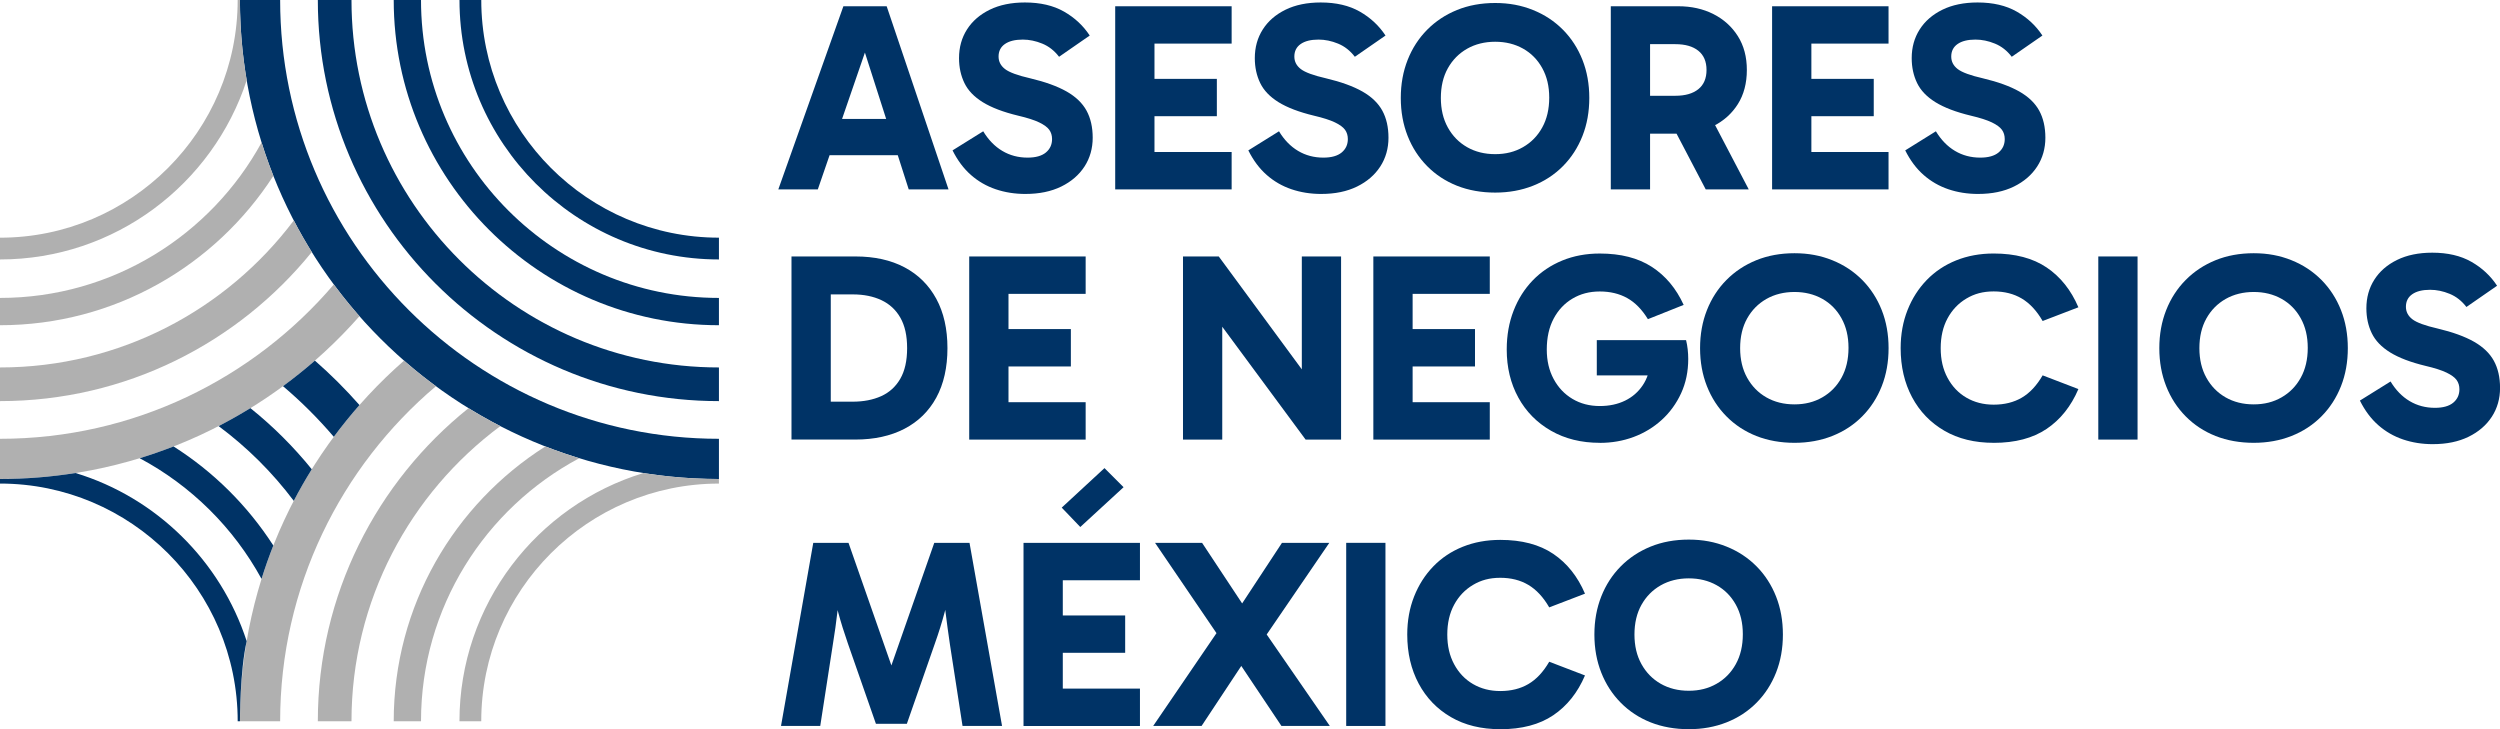 <svg xmlns="http://www.w3.org/2000/svg" id="Capa_1" data-name="Capa 1" viewBox="0 0 1143.07 333.41"><defs><style>      .cls-1 {        fill: #036;      }      .cls-2 {        fill: #b0b0b0;      }    </style></defs><g><path class="cls-1" d="M355.87,86.59L385.62,2.86h19.79l28.28,83.73h-18.2l-22.87-71.43h5.9l-24.59,71.43h-18.07ZM374.19,54.37h39.34v16.6h-39.34v-16.6Z"></path><path class="cls-1" d="M468.85,88.68c-4.84,0-9.36-.72-13.59-2.15s-7.99-3.61-11.31-6.52c-3.32-2.91-6.13-6.66-8.42-11.25l14.02-8.73c2.38,3.93,5.29,6.93,8.73,8.97,3.44,2.05,7.29,3.07,11.56,3.07,3.69,0,6.47-.78,8.36-2.34,1.88-1.56,2.83-3.61,2.83-6.15,0-1.64-.43-3.05-1.29-4.24-.86-1.19-2.4-2.31-4.61-3.38-2.21-1.06-5.41-2.09-9.59-3.07-6.8-1.64-12.19-3.69-16.17-6.15-3.98-2.46-6.78-5.39-8.42-8.79-1.64-3.4-2.46-7.19-2.46-11.37,0-4.92,1.21-9.28,3.63-13.09,2.42-3.81,5.88-6.82,10.39-9.04,4.51-2.21,9.88-3.32,16.11-3.32,7.05,0,13.01,1.39,17.89,4.18,4.88,2.79,8.79,6.44,11.74,10.94l-14.02,9.71c-2.13-2.79-4.69-4.8-7.68-6.02-2.99-1.23-5.96-1.84-8.91-1.84-3.52,0-6.25.68-8.18,2.03-1.93,1.35-2.89,3.26-2.89,5.72,0,2.3.98,4.2,2.95,5.72,1.97,1.52,5.82,2.93,11.56,4.24,6.89,1.64,12.42,3.65,16.6,6.02,4.18,2.38,7.21,5.29,9.1,8.73,1.88,3.44,2.83,7.58,2.83,12.42s-1.25,9.3-3.75,13.15c-2.5,3.85-6.04,6.91-10.63,9.16-4.59,2.25-10.04,3.38-16.35,3.38Z"></path><path class="cls-1" d="M521.59,19.95l6.27-7.25v64.05l-6.89-7.25h42.17v17.09h-53.24V2.86h53.24v17.09h-41.56ZM521.96,53.14v-17.09h34.42v17.09h-34.42Z"></path><path class="cls-1" d="M604.09,88.68c-4.84,0-9.36-.72-13.59-2.15-4.22-1.43-7.99-3.61-11.31-6.52-3.32-2.91-6.13-6.66-8.42-11.25l14.02-8.73c2.38,3.93,5.29,6.93,8.73,8.97,3.44,2.05,7.29,3.07,11.56,3.07,3.69,0,6.47-.78,8.36-2.34,1.88-1.56,2.83-3.61,2.83-6.15,0-1.64-.43-3.05-1.29-4.24-.86-1.19-2.4-2.31-4.61-3.38-2.21-1.06-5.41-2.09-9.59-3.07-6.8-1.64-12.19-3.69-16.17-6.15-3.98-2.46-6.78-5.39-8.42-8.79-1.64-3.4-2.46-7.19-2.46-11.37,0-4.92,1.21-9.28,3.63-13.09,2.42-3.81,5.88-6.82,10.39-9.04,4.51-2.21,9.88-3.32,16.11-3.32,7.05,0,13.01,1.39,17.89,4.18,4.88,2.79,8.79,6.44,11.74,10.94l-14.02,9.71c-2.13-2.79-4.69-4.8-7.68-6.02-2.99-1.23-5.96-1.84-8.91-1.84-3.52,0-6.25.68-8.18,2.03-1.93,1.35-2.89,3.26-2.89,5.72,0,2.3.98,4.2,2.95,5.72,1.97,1.52,5.82,2.93,11.56,4.24,6.89,1.64,12.42,3.65,16.6,6.02,4.18,2.38,7.21,5.29,9.1,8.73,1.88,3.44,2.83,7.58,2.83,12.42s-1.25,9.3-3.75,13.15c-2.5,3.85-6.04,6.91-10.63,9.16-4.59,2.25-10.04,3.38-16.35,3.38Z"></path><path class="cls-1" d="M640.48,44.78c0-6.31,1.05-12.11,3.14-17.4,2.09-5.29,5.06-9.88,8.91-13.77,3.85-3.89,8.4-6.9,13.65-9.04,5.24-2.13,11.07-3.2,17.46-3.2s11.99,1.07,17.28,3.2c5.29,2.13,9.85,5.14,13.71,9.04,3.85,3.89,6.82,8.48,8.91,13.77,2.09,5.29,3.13,11.09,3.13,17.4s-1.04,12.11-3.13,17.4c-2.09,5.29-5.06,9.88-8.91,13.77-3.85,3.89-8.42,6.89-13.71,8.98-5.29,2.09-11.05,3.13-17.28,3.13s-12.21-1.04-17.46-3.13c-5.25-2.09-9.8-5.08-13.65-8.98-3.85-3.89-6.82-8.48-8.91-13.77-2.09-5.29-3.14-11.08-3.14-17.4ZM658.8,44.78c0,5.16,1.06,9.67,3.2,13.52,2.13,3.85,5.06,6.84,8.79,8.98,3.73,2.13,8.01,3.2,12.85,3.2s9-1.06,12.72-3.2c3.73-2.13,6.66-5.12,8.79-8.98,2.13-3.85,3.2-8.4,3.2-13.65s-1.07-9.67-3.2-13.52c-2.13-3.85-5.06-6.82-8.79-8.91-3.73-2.09-7.97-3.13-12.72-3.13s-9.12,1.07-12.85,3.2c-3.73,2.13-6.66,5.1-8.79,8.91-2.13,3.81-3.2,8.34-3.2,13.59Z"></path><path class="cls-1" d="M736.5,86.59V2.86h30.86c5.98,0,11.33,1.19,16.04,3.57,4.71,2.38,8.44,5.74,11.19,10.08,2.75,4.35,4.12,9.51,4.12,15.49s-1.37,11.27-4.12,15.61c-2.75,4.35-6.48,7.68-11.19,10.02-4.71,2.34-10.06,3.5-16.04,3.5h-16.84v-17.34h15.49c4.51,0,8.01-1,10.51-3.01,2.5-2.01,3.75-4.94,3.75-8.79s-1.25-6.78-3.75-8.79c-2.5-2.01-6-3.01-10.51-3.01h-15.61l4.06-4.06v70.45h-17.95ZM779.9,86.59l-17.83-34.06h19.67l17.83,34.06h-19.67Z"></path><path class="cls-1" d="M821.94,19.95l6.27-7.25v64.05l-6.89-7.25h42.17v17.09h-53.24V2.86h53.24v17.09h-41.56ZM822.31,53.14v-17.09h34.42v17.09h-34.42Z"></path><path class="cls-1" d="M904.44,88.68c-4.84,0-9.36-.72-13.59-2.15-4.22-1.43-7.99-3.61-11.31-6.52-3.32-2.91-6.13-6.66-8.42-11.25l14.02-8.73c2.38,3.93,5.29,6.93,8.73,8.97,3.44,2.05,7.29,3.07,11.56,3.07,3.69,0,6.47-.78,8.36-2.34,1.88-1.56,2.83-3.61,2.83-6.15,0-1.64-.43-3.05-1.29-4.24-.86-1.19-2.4-2.31-4.61-3.38-2.21-1.06-5.41-2.09-9.59-3.07-6.8-1.64-12.19-3.69-16.17-6.15-3.98-2.46-6.78-5.39-8.42-8.79-1.64-3.4-2.46-7.19-2.46-11.37,0-4.92,1.21-9.28,3.63-13.09,2.42-3.81,5.88-6.82,10.39-9.04,4.51-2.21,9.88-3.32,16.11-3.32,7.05,0,13.01,1.39,17.89,4.18,4.88,2.79,8.79,6.44,11.74,10.94l-14.02,9.71c-2.13-2.79-4.69-4.8-7.68-6.02-2.99-1.23-5.96-1.84-8.91-1.84-3.52,0-6.25.68-8.18,2.03-1.93,1.35-2.89,3.26-2.89,5.72,0,2.3.98,4.2,2.95,5.72,1.97,1.52,5.82,2.93,11.56,4.24,6.89,1.64,12.42,3.65,16.6,6.02,4.18,2.38,7.21,5.29,9.1,8.73,1.88,3.44,2.83,7.58,2.83,12.42s-1.25,9.3-3.75,13.15c-2.5,3.85-6.04,6.91-10.63,9.16-4.59,2.25-10.04,3.38-16.35,3.38Z"></path></g><g><path class="cls-1" d="M361.89,200.99v-83.73h29.26c8.69,0,16.17,1.66,22.44,4.98,6.27,3.32,11.1,8.11,14.51,14.38,3.4,6.27,5.1,13.79,5.1,22.56s-1.7,16.39-5.1,22.62c-3.4,6.23-8.26,10.98-14.57,14.26-6.31,3.28-13.81,4.92-22.5,4.92h-29.14ZM379.84,190.42l-7.13-6.76h17.09c5,0,9.36-.84,13.09-2.52,3.73-1.68,6.64-4.32,8.73-7.93,2.09-3.61,3.14-8.28,3.14-14.02s-1.03-10.28-3.07-13.89c-2.05-3.61-4.94-6.29-8.67-8.05-3.73-1.76-8.09-2.64-13.09-2.64h-18.07l7.99-5.29v61.1Z"></path><path class="cls-1" d="M454.84,134.35l6.27-7.25v64.05l-6.89-7.25h42.17v17.09h-53.24v-83.73h53.24v17.09h-41.56ZM455.21,167.55v-17.09h34.42v17.09h-34.42Z"></path><path class="cls-1" d="M596.96,200.99l-45.86-62.09,7.75-2.09v64.18h-17.95v-83.73h16.35l44.87,60.98-6.89,1.23v-62.21h17.95v83.73h-16.23Z"></path><path class="cls-1" d="M639.62,134.35l6.27-7.25v64.05l-6.89-7.25h42.17v17.09h-53.24v-83.73h53.24v17.09h-41.56ZM639.99,167.55v-17.09h34.42v17.09h-34.42Z"></path><path class="cls-1" d="M731.46,202.47c-8.44,0-15.88-1.84-22.31-5.53-6.44-3.69-11.42-8.75-14.94-15.18-3.52-6.43-5.29-13.75-5.29-21.95,0-6.47,1.05-12.4,3.14-17.76,2.09-5.37,5.02-10,8.79-13.89,3.77-3.89,8.26-6.9,13.46-9.04,5.2-2.13,10.92-3.2,17.15-3.2,9.59,0,17.52,2.03,23.79,6.09,6.27,4.06,11.13,9.86,14.57,17.4l-16.35,6.52c-2.71-4.43-5.86-7.64-9.47-9.65-3.61-2.01-7.79-3.01-12.54-3.01s-8.83,1.09-12.48,3.26c-3.65,2.17-6.52,5.22-8.61,9.16-2.09,3.93-3.14,8.65-3.14,14.14,0,5.08,1.04,9.57,3.14,13.46,2.09,3.89,4.96,6.93,8.61,9.1,3.65,2.17,7.81,3.26,12.48,3.26,4.34,0,8.19-.82,11.56-2.46,3.36-1.64,6.06-4,8.11-7.07,2.05-3.07,3.2-6.66,3.44-10.76l5.16,6.27h-29.63v-16.11h40.82c.33,1.31.57,2.7.74,4.18.16,1.48.25,2.95.25,4.43,0,5.74-1.09,10.96-3.26,15.68-2.17,4.71-5.12,8.77-8.85,12.17-3.73,3.4-8.01,6-12.85,7.81-4.84,1.8-10,2.7-15.49,2.7Z"></path><path class="cls-1" d="M777.32,159.19c0-6.31,1.05-12.11,3.14-17.4,2.09-5.29,5.06-9.88,8.91-13.77,3.85-3.89,8.4-6.9,13.65-9.04,5.24-2.13,11.07-3.2,17.46-3.2s11.99,1.07,17.28,3.2c5.29,2.13,9.85,5.14,13.71,9.04,3.85,3.89,6.82,8.48,8.91,13.77,2.09,5.29,3.13,11.09,3.13,17.4s-1.04,12.11-3.13,17.4c-2.09,5.29-5.06,9.88-8.91,13.77-3.85,3.89-8.42,6.89-13.71,8.98-5.29,2.09-11.05,3.13-17.28,3.13s-12.21-1.04-17.46-3.13c-5.25-2.09-9.8-5.08-13.65-8.98-3.85-3.89-6.82-8.48-8.91-13.77-2.09-5.29-3.14-11.08-3.14-17.4ZM795.64,159.19c0,5.16,1.06,9.67,3.2,13.52,2.13,3.85,5.06,6.84,8.79,8.98,3.73,2.13,8.01,3.2,12.85,3.2s9-1.06,12.72-3.2c3.73-2.13,6.66-5.12,8.79-8.98,2.13-3.85,3.2-8.4,3.2-13.65s-1.07-9.67-3.2-13.52c-2.13-3.85-5.06-6.82-8.79-8.91s-7.97-3.13-12.72-3.13-9.12,1.07-12.85,3.2c-3.73,2.13-6.66,5.1-8.79,8.91-2.13,3.81-3.2,8.34-3.2,13.59Z"></path><path class="cls-1" d="M911.57,202.47c-8.69,0-16.21-1.84-22.56-5.53-6.35-3.69-11.27-8.79-14.75-15.31-3.48-6.52-5.23-13.99-5.23-22.44,0-6.31,1.05-12.11,3.14-17.4,2.09-5.29,5.02-9.88,8.79-13.77,3.77-3.89,8.26-6.88,13.46-8.97,5.2-2.09,10.92-3.14,17.15-3.14,9.84,0,17.91,2.13,24.22,6.39,6.31,4.26,11.15,10.33,14.51,18.2l-16.35,6.27c-2.7-4.67-5.88-8.09-9.53-10.27-3.65-2.17-7.93-3.26-12.85-3.26s-8.83,1.09-12.48,3.26c-3.65,2.17-6.52,5.18-8.61,9.04-2.09,3.85-3.14,8.4-3.14,13.65s1.04,9.69,3.14,13.59c2.09,3.89,4.96,6.91,8.61,9.04,3.65,2.13,7.81,3.2,12.48,3.2,4.92,0,9.2-1.06,12.85-3.2,3.65-2.13,6.82-5.53,9.53-10.2l16.35,6.27c-3.36,7.87-8.2,13.94-14.51,18.2-6.31,4.26-14.38,6.39-24.22,6.39Z"></path><path class="cls-1" d="M977.35,200.99h-17.95v-83.73h17.95v83.73Z"></path><path class="cls-1" d="M987.3,159.19c0-6.31,1.05-12.11,3.14-17.4,2.09-5.29,5.06-9.88,8.91-13.77,3.85-3.89,8.4-6.9,13.65-9.04,5.24-2.13,11.07-3.2,17.46-3.2s11.99,1.07,17.28,3.2c5.29,2.13,9.85,5.14,13.71,9.04,3.85,3.89,6.82,8.48,8.91,13.77,2.09,5.29,3.13,11.09,3.13,17.4s-1.04,12.11-3.13,17.4c-2.09,5.29-5.06,9.88-8.91,13.77-3.85,3.89-8.42,6.89-13.71,8.98-5.29,2.09-11.05,3.13-17.28,3.13s-12.21-1.04-17.46-3.13c-5.25-2.09-9.8-5.08-13.65-8.98-3.85-3.89-6.82-8.48-8.91-13.77-2.09-5.29-3.14-11.08-3.14-17.4ZM1005.62,159.19c0,5.16,1.06,9.67,3.2,13.52,2.13,3.85,5.06,6.84,8.79,8.98,3.73,2.13,8.01,3.2,12.85,3.2s9-1.06,12.72-3.2c3.73-2.13,6.66-5.12,8.79-8.98,2.13-3.85,3.2-8.4,3.2-13.65s-1.07-9.67-3.2-13.52c-2.13-3.85-5.06-6.82-8.79-8.91s-7.97-3.13-12.72-3.13-9.12,1.07-12.85,3.2c-3.73,2.13-6.66,5.1-8.79,8.91-2.13,3.81-3.2,8.34-3.2,13.59Z"></path><path class="cls-1" d="M1112.33,203.08c-4.84,0-9.36-.72-13.59-2.15-4.22-1.43-7.99-3.61-11.31-6.52-3.32-2.91-6.13-6.66-8.42-11.25l14.02-8.73c2.38,3.93,5.29,6.93,8.73,8.97,3.44,2.05,7.29,3.07,11.56,3.07,3.69,0,6.47-.78,8.36-2.34,1.88-1.56,2.83-3.61,2.83-6.15,0-1.64-.43-3.05-1.29-4.24-.86-1.19-2.4-2.31-4.61-3.38-2.21-1.06-5.41-2.09-9.59-3.07-6.8-1.64-12.19-3.69-16.17-6.15-3.98-2.46-6.78-5.39-8.42-8.79-1.64-3.4-2.46-7.19-2.46-11.37,0-4.92,1.21-9.28,3.63-13.09,2.42-3.81,5.88-6.82,10.39-9.04,4.51-2.21,9.88-3.32,16.11-3.32,7.05,0,13.01,1.39,17.89,4.18,4.88,2.79,8.79,6.44,11.74,10.94l-14.02,9.71c-2.13-2.79-4.69-4.8-7.68-6.02-2.99-1.23-5.96-1.84-8.91-1.84-3.52,0-6.25.68-8.18,2.03-1.93,1.35-2.89,3.26-2.89,5.72,0,2.3.98,4.2,2.95,5.72,1.97,1.52,5.82,2.93,11.56,4.24,6.89,1.64,12.42,3.65,16.6,6.02,4.18,2.38,7.21,5.29,9.1,8.73,1.88,3.44,2.83,7.58,2.83,12.42s-1.25,9.3-3.75,13.15c-2.5,3.85-6.04,6.91-10.63,9.16-4.59,2.25-10.04,3.38-16.35,3.38Z"></path></g><g><path class="cls-1" d="M357.1,331.93l14.75-83.73h16.11l20.04,57.29h-.86l20.04-57.29h16.11l14.88,83.73h-18.07l-5.78-37.37c-.74-5-1.41-9.98-2.03-14.94-.61-4.96-1.13-9.94-1.54-14.94h5.04c-1.31,5.41-2.6,10.49-3.87,15.25-1.27,4.75-2.77,9.55-4.49,14.38l-12.79,36.64h-14.14l-12.79-36.64c-1.72-4.92-3.22-9.73-4.49-14.45-1.27-4.71-2.56-9.77-3.87-15.18h5.04c-.41,5-.9,9.98-1.48,14.94-.57,4.96-1.27,9.94-2.09,14.94l-5.78,37.37h-17.95Z"></path><path class="cls-1" d="M479.67,265.3l6.27-7.25v64.05l-6.89-7.25h42.17v17.09h-53.24v-83.73h53.24v17.09h-41.56ZM480.04,298.49v-17.09h34.42v17.09h-34.42ZM493.93,240.95l-8.48-8.85,19.55-18.07,8.73,8.73-19.79,18.2Z"></path><path class="cls-1" d="M549.63,248.21l20.41,30.86h-4.18l20.29-30.86h21.64l-30.24,44.26-.74-5.78,31.23,45.24h-22.13l-21.39-31.97h6.02l-21.15,31.97h-22.13l30.86-45.24.12,5.78-30.12-44.26h21.52Z"></path><path class="cls-1" d="M633.47,331.93h-17.95v-83.73h17.95v83.73Z"></path><path class="cls-1" d="M685.97,333.41c-8.69,0-16.21-1.84-22.56-5.53-6.35-3.69-11.27-8.79-14.75-15.31-3.48-6.52-5.23-13.99-5.23-22.44,0-6.31,1.05-12.11,3.14-17.4,2.09-5.29,5.02-9.88,8.79-13.77,3.77-3.89,8.26-6.88,13.46-8.97,5.2-2.09,10.92-3.14,17.15-3.14,9.84,0,17.91,2.13,24.22,6.39,6.31,4.26,11.15,10.33,14.51,18.2l-16.35,6.27c-2.7-4.67-5.88-8.09-9.53-10.27-3.65-2.17-7.93-3.26-12.85-3.26s-8.83,1.09-12.48,3.26c-3.65,2.17-6.52,5.18-8.61,9.04-2.09,3.85-3.14,8.4-3.14,13.65s1.04,9.69,3.14,13.59c2.09,3.89,4.96,6.91,8.61,9.04,3.65,2.13,7.81,3.2,12.48,3.2,4.92,0,9.2-1.06,12.85-3.2,3.65-2.13,6.82-5.53,9.53-10.2l16.35,6.27c-3.36,7.87-8.2,13.94-14.51,18.2-6.31,4.26-14.38,6.39-24.22,6.39Z"></path><path class="cls-1" d="M729,290.13c0-6.31,1.05-12.11,3.14-17.4,2.09-5.29,5.06-9.88,8.91-13.77,3.85-3.89,8.4-6.9,13.65-9.04,5.24-2.13,11.07-3.2,17.46-3.2s11.99,1.07,17.28,3.2c5.29,2.13,9.85,5.14,13.71,9.04,3.85,3.89,6.82,8.48,8.91,13.77,2.09,5.29,3.13,11.09,3.13,17.4s-1.04,12.11-3.13,17.4c-2.09,5.29-5.06,9.88-8.91,13.77-3.85,3.89-8.42,6.89-13.71,8.98-5.29,2.09-11.05,3.13-17.28,3.13s-12.21-1.04-17.46-3.13c-5.25-2.09-9.8-5.08-13.65-8.98-3.85-3.89-6.82-8.48-8.91-13.77-2.09-5.29-3.14-11.08-3.14-17.4ZM747.32,290.13c0,5.16,1.06,9.67,3.2,13.52,2.13,3.85,5.06,6.84,8.79,8.98,3.73,2.13,8.01,3.2,12.85,3.2s9-1.06,12.72-3.2c3.73-2.13,6.66-5.12,8.79-8.98,2.13-3.85,3.2-8.4,3.2-13.65s-1.07-9.67-3.2-13.52c-2.13-3.85-5.06-6.82-8.79-8.91-3.73-2.09-7.97-3.13-12.72-3.13s-9.12,1.07-12.85,3.2c-3.73,2.13-6.66,5.1-8.79,8.91-2.13,3.81-3.2,8.34-3.2,13.59Z"></path></g><g><g><path class="cls-1" d="M328.72,219.01C207.96,219.01,109.71,120.76,109.71,0h18.38c0,110.63,90,200.63,200.63,200.63v18.38Z"></path><path class="cls-1" d="M328.72,183.4C227.59,183.4,145.32,101.13,145.32,0h15.39c0,92.64,75.37,168.01,168.01,168.01v15.39Z"></path><path class="cls-1" d="M328.72,148.7C246.73,148.7,180.02,81.99,180.02,0h12.48c0,75.11,61.11,136.22,136.22,136.22v12.48Z"></path><path class="cls-1" d="M328.72,118.63C263.31,118.63,210.09,65.41,210.09,0h9.96c0,59.92,48.75,108.67,108.67,108.67v9.95Z"></path></g><g><path class="cls-2" d="M0,200.63v18.38c65.41,0,124.2-28.83,164.36-74.43-4.11-4.67-8.03-9.5-11.73-14.51C115.8,173.22,61.04,200.63,0,200.63Z"></path><path class="cls-2" d="M0,168.01v15.39c57.51,0,108.91-26.61,142.56-68.16-2.92-4.7-5.67-9.52-8.23-14.44C103.64,141.58,54.85,168.01,0,168.01Z"></path><path class="cls-2" d="M0,136.22v12.48c52.39,0,98.5-27.25,124.99-68.3-1.98-5-3.78-10.08-5.39-15.25C96.46,107.46,51.53,136.22,0,136.22Z"></path><path class="cls-2" d="M108.67,0c0,59.92-48.75,108.68-108.67,108.68v9.95c52.61,0,97.31-34.44,112.8-81.94-2.02-11.93-3.09-24.19-3.09-36.69h-1.03Z"></path></g><g><path class="cls-2" d="M109.71,329.78h18.38c0-61.36,27.7-116.36,71.23-153.2-5.03-3.69-9.9-7.59-14.58-11.69-45.95,40.18-75.03,99.2-75.03,164.89Z"></path><path class="cls-2" d="M145.32,329.78h15.39c0-55.22,26.79-104.3,68.05-134.94-4.96-2.55-9.81-5.3-14.54-8.21-41.97,33.64-68.9,85.31-68.9,143.15Z"></path><path class="cls-2" d="M180.02,329.78h12.48c0-52.04,29.35-97.34,72.35-120.27-5.25-1.6-10.42-3.4-15.5-5.38-41.62,26.39-69.33,72.83-69.33,125.65Z"></path><path class="cls-2" d="M210.09,329.78h9.95c0-59.92,48.75-108.67,108.67-108.67v-2.09c-11.74,0-23.27-.94-34.52-2.73-48.63,14.82-84.11,60.08-84.11,113.49Z"></path></g><g><path class="cls-1" d="M143.98,164.88c-4.69,4.1-9.56,7.99-14.59,11.69,8.36,7.07,16.12,14.82,23.23,23.15,3.71-5.01,7.63-9.85,11.74-14.52-6.35-7.21-13.15-14-20.38-20.32Z"></path><path class="cls-1" d="M114.49,186.61c-4.73,2.91-9.58,5.65-14.54,8.21,13.03,9.68,24.61,21.2,34.37,34.18,2.56-4.93,5.31-9.74,8.23-14.44-8.33-10.29-17.73-19.67-28.06-27.95Z"></path><path class="cls-1" d="M79.36,204.12c-5.07,1.98-10.24,3.78-15.49,5.39,23.52,12.54,42.93,31.79,55.71,55.17,1.61-5.17,3.42-10.26,5.39-15.26-11.74-18.2-27.32-33.69-45.62-45.29Z"></path><path class="cls-1" d="M34.51,216.28c-11.24,1.79-22.77,2.73-34.51,2.73v2.09c59.92,0,108.68,48.75,108.68,108.67h1.03s-.05-22.95,3.08-36.61c-11.94-36.7-41.28-65.62-78.27-76.89Z"></path></g></g></svg>